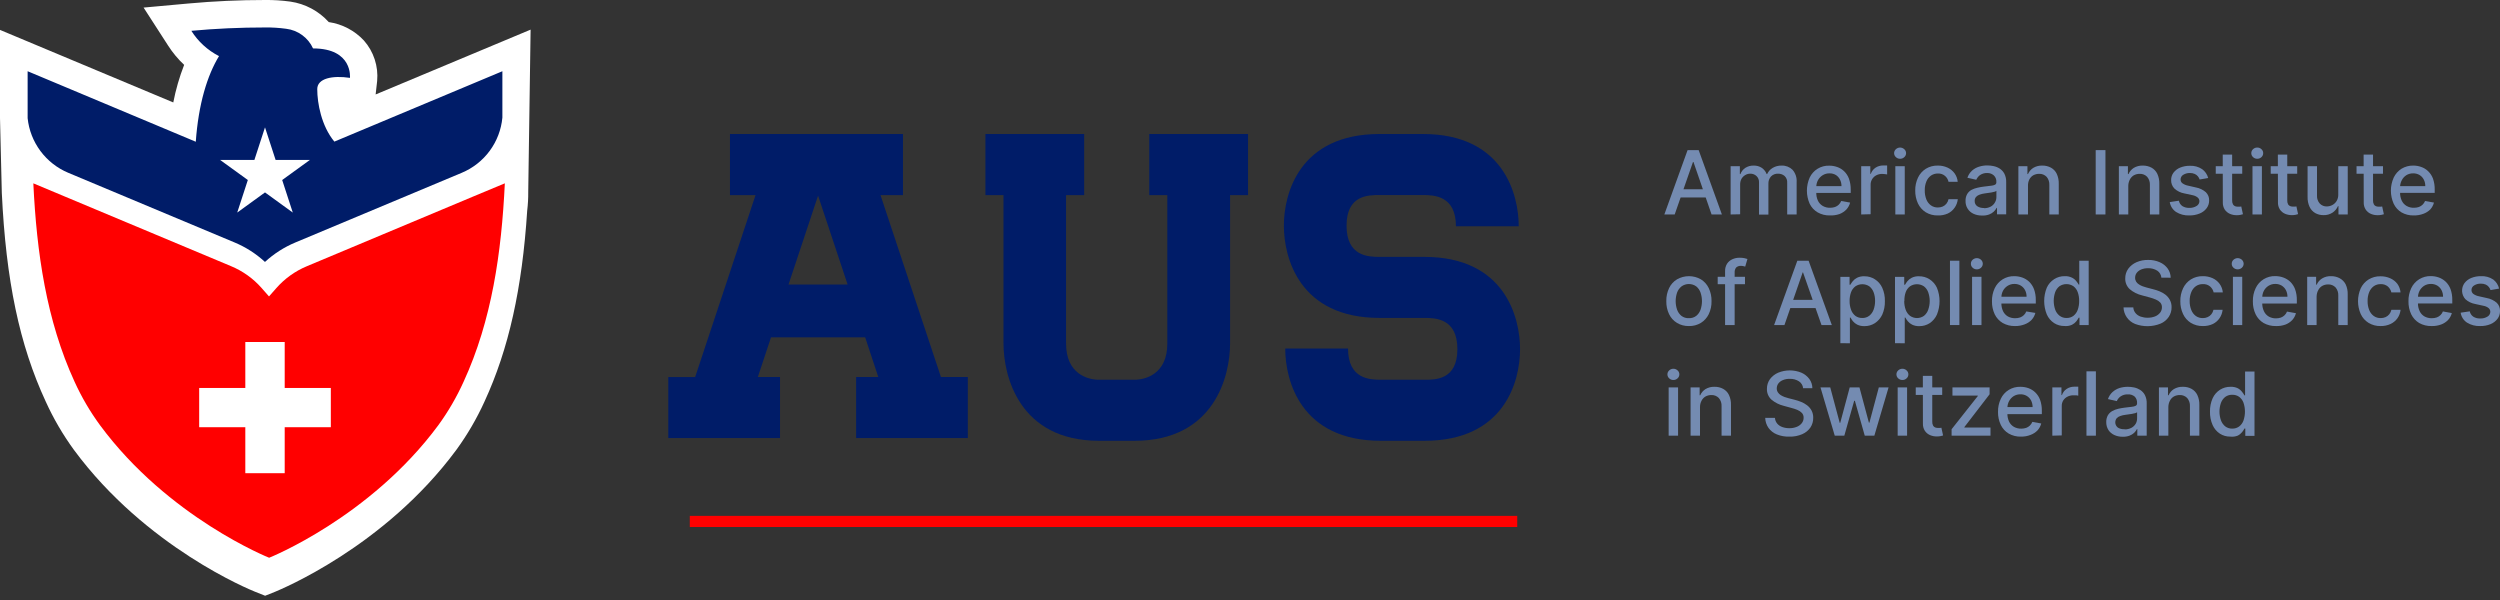 <?xml version="1.0" encoding="UTF-8"?> <svg xmlns="http://www.w3.org/2000/svg" width="150" height="36" viewBox="0 0 150 36" fill="none"><rect x="0" y="0" width="150" height="36" fill="#333333" stroke="none"/><g clip-path="url(#clip0_143_1224)"><path d="M31.836 1.778L31.694 11.51C31.698 11.887 31.677 12.263 31.632 12.637C31.331 17.306 30.524 20.946 29.07 24.094C28.607 25.114 28.041 26.085 27.381 26.991C23.052 32.847 16.78 35.385 16.521 35.5L15.907 35.745L15.293 35.5C15.027 35.394 8.757 32.849 4.433 26.989C3.773 26.083 3.207 25.113 2.744 24.094C1.166 20.69 0.357 16.829 0.109 11.576C0.109 11.576 0 7.119 0 7.082V1.794L10.397 6.147C10.546 5.378 10.764 4.623 11.049 3.892C10.682 3.549 10.36 3.162 10.089 2.739L8.615 0.455L11.33 0.208C12.833 0.071 14.369 0 15.9 0C16.41 -0.006 16.92 0.027 17.425 0.097C18.312 0.226 19.127 0.661 19.726 1.325C20.534 1.443 21.278 1.833 21.834 2.43C22.125 2.76 22.346 3.145 22.482 3.563C22.619 3.981 22.669 4.422 22.629 4.86L22.538 5.668L31.836 1.778Z" fill="white"></path><path d="M28.404 11.786L18.415 15.972C17.712 16.264 17.086 16.712 16.584 17.282L16.14 17.785L15.697 17.282C15.195 16.711 14.568 16.262 13.864 15.97L2 11C2.199 15.155 2.782 19.223 4.476 22.908C4.894 23.826 5.406 24.7 6.003 25.514C10.101 31.06 16.149 33.465 16.149 33.465C16.149 33.465 22.198 31.056 26.298 25.514C26.892 24.699 27.399 23.826 27.814 22.908C29.51 19.223 30.09 15.157 30.29 11L28.404 11.786Z" fill="#FF0000"></path><path d="M30.143 4.274V7.055C30.076 7.775 29.814 8.464 29.385 9.048C28.955 9.632 28.375 10.088 27.705 10.368L17.716 14.551C17.047 14.831 16.432 15.225 15.898 15.716C15.366 15.225 14.752 14.831 14.083 14.551L4.096 10.368C3.432 10.09 2.856 9.639 2.427 9.062C1.998 8.485 1.732 7.804 1.658 7.09V4.274L11.747 8.504C11.907 6.251 12.432 4.528 13.141 3.366C12.461 3.019 11.887 2.494 11.481 1.849C12.935 1.714 14.411 1.648 15.901 1.648C16.326 1.642 16.751 1.669 17.173 1.727C17.52 1.769 17.85 1.9 18.132 2.106C18.414 2.312 18.638 2.587 18.782 2.905C21.189 2.905 20.998 4.672 20.998 4.672C19.948 4.515 19.035 4.7 19.035 5.347C19.035 6.191 19.283 7.556 20.061 8.497L30.143 4.274Z" fill="#001C68"></path><path d="M19.85 23.278V25.633H17.082V28.392H14.719V25.633H11.951V23.278H14.719V20.52H17.082V23.278H19.85Z" fill="white"></path><path d="M15.9 7.642L16.536 9.595H18.595L16.931 10.801L17.567 12.754L15.9 11.545L14.233 12.754L14.87 10.801L13.205 9.595H15.264L15.9 7.642Z" fill="white"></path><path d="M68.956 8.04H74.882V11.707H73.805V20.612C73.805 22.534 72.883 26.448 68.062 26.448H65.952C61.134 26.448 60.21 22.534 60.21 20.612V11.707H59.126V8.04H65.05V11.707H63.964V20.612C63.964 22.437 65.265 22.786 65.946 22.786H68.056C68.738 22.786 70.039 22.437 70.039 20.612V11.707H68.956V8.04Z" fill="#001C68"></path><path d="M52.83 11.707H54.179V8.04H43.798V11.707H45.332L41.708 22.625H40.097V26.285H46.801V22.62H45.471L46.26 20.241H51.91L52.697 22.62H51.367V26.285H58.069V22.62H56.456L52.83 11.707ZM47.311 17.072L49.084 11.738L50.857 17.072H47.311Z" fill="#001C68"></path><path d="M91.204 20.948C91.204 22.87 90.279 26.448 85.463 26.448H82.855C78.038 26.448 77.114 22.832 77.114 20.91H80.882C80.882 22.739 82.183 22.786 82.864 22.786H85.463C86.141 22.786 87.443 22.786 87.443 20.948C87.443 19.11 86.141 19.075 85.463 19.075H82.775C77.957 19.075 77.032 15.459 77.032 13.54C77.032 11.62 77.957 8.04 82.775 8.04H85.381C90.2 8.04 91.124 11.656 91.124 13.577H87.356C87.356 11.748 86.055 11.702 85.375 11.702H82.775C82.094 11.702 80.793 11.702 80.793 13.54C80.793 15.377 82.094 15.413 82.775 15.413H85.463C90.279 15.413 91.204 19.029 91.204 20.948Z" fill="#001C68"></path><path d="M91.034 30.952H41.387V31.621H91.034V30.952Z" fill="#FF0000"></path><path d="M100.482 12.868H99.861L101.255 9.007H101.92L103.314 12.868H102.694L101.608 9.719H101.579L100.482 12.868ZM100.586 11.357H102.599V11.846H100.586V11.357Z" fill="#748BB1"></path><path d="M103.837 12.868V9.973H104.391V10.443H104.426C104.482 10.29 104.587 10.159 104.723 10.07C104.871 9.977 105.043 9.93 105.218 9.935C105.39 9.929 105.561 9.976 105.705 10.07C105.839 10.162 105.941 10.292 105.998 10.443H106.029C106.098 10.289 106.213 10.16 106.359 10.074C106.523 9.978 106.71 9.93 106.9 9.935C107.019 9.931 107.138 9.951 107.249 9.993C107.36 10.036 107.461 10.1 107.547 10.182C107.637 10.284 107.705 10.402 107.748 10.529C107.791 10.657 107.808 10.792 107.798 10.927V12.868H107.232V10.98C107.24 10.901 107.229 10.822 107.201 10.748C107.173 10.674 107.128 10.608 107.071 10.554C106.963 10.465 106.827 10.418 106.687 10.421C106.608 10.417 106.528 10.429 106.454 10.458C106.38 10.487 106.313 10.532 106.257 10.589C106.151 10.711 106.096 10.869 106.104 11.031V12.877H105.541V10.944C105.545 10.874 105.533 10.804 105.508 10.739C105.482 10.673 105.443 10.614 105.393 10.565C105.342 10.516 105.281 10.479 105.216 10.454C105.15 10.43 105.08 10.418 105.009 10.421C104.904 10.421 104.802 10.45 104.712 10.505C104.621 10.559 104.545 10.635 104.491 10.726C104.434 10.833 104.406 10.952 104.409 11.073V12.857L103.837 12.868Z" fill="#748BB1"></path><path d="M109.795 12.926C109.537 12.934 109.281 12.87 109.057 12.742C108.851 12.62 108.685 12.441 108.58 12.226C108.471 11.978 108.414 11.711 108.414 11.44C108.414 11.17 108.471 10.902 108.58 10.655C108.685 10.434 108.851 10.249 109.06 10.122C109.269 9.995 109.51 9.931 109.755 9.94C109.918 9.939 110.08 9.967 110.234 10.021C110.389 10.075 110.53 10.162 110.648 10.275C110.776 10.399 110.874 10.55 110.936 10.717C111.011 10.93 111.047 11.154 111.043 11.38V11.578H108.733V11.168H110.489C110.491 11.03 110.46 10.895 110.398 10.772C110.342 10.662 110.258 10.568 110.154 10.501C110.038 10.432 109.905 10.398 109.77 10.401C109.624 10.398 109.48 10.438 109.356 10.516C109.236 10.591 109.138 10.697 109.072 10.823C109.008 10.947 108.976 11.085 108.977 11.225V11.554C108.972 11.725 109.006 11.894 109.079 12.049C109.143 12.178 109.243 12.285 109.367 12.358C109.502 12.434 109.655 12.472 109.81 12.466C109.91 12.467 110.009 12.452 110.103 12.42C110.186 12.39 110.261 12.342 110.325 12.281C110.389 12.219 110.439 12.144 110.471 12.06L111.007 12.155C110.968 12.308 110.892 12.45 110.786 12.568C110.669 12.688 110.528 12.782 110.371 12.842C110.186 12.906 109.991 12.934 109.795 12.926Z" fill="#748BB1"></path><path d="M111.672 12.868V9.973H112.219V10.432H112.248C112.299 10.282 112.398 10.152 112.53 10.063C112.665 9.974 112.824 9.927 112.986 9.928H113.113H113.228V10.467C113.203 10.467 113.163 10.454 113.106 10.447C113.049 10.439 112.991 10.434 112.933 10.434C112.809 10.432 112.686 10.461 112.576 10.518C112.472 10.572 112.385 10.654 112.326 10.754C112.266 10.854 112.235 10.969 112.237 11.086V12.853L111.672 12.868Z" fill="#748BB1"></path><path d="M114.006 9.526C113.959 9.528 113.913 9.519 113.87 9.502C113.826 9.485 113.787 9.46 113.753 9.427C113.72 9.397 113.693 9.361 113.674 9.32C113.656 9.279 113.646 9.234 113.646 9.19C113.646 9.145 113.656 9.1 113.674 9.06C113.693 9.019 113.72 8.982 113.753 8.952C113.821 8.889 113.911 8.853 114.005 8.853C114.098 8.853 114.188 8.889 114.256 8.952C114.291 8.981 114.318 9.018 114.337 9.059C114.355 9.099 114.365 9.144 114.365 9.189C114.365 9.234 114.356 9.278 114.338 9.319C114.319 9.36 114.292 9.397 114.259 9.427C114.225 9.46 114.186 9.485 114.142 9.502C114.099 9.519 114.053 9.528 114.006 9.526ZM113.72 12.868V9.973H114.285V12.868H113.72Z" fill="#748BB1"></path><path d="M116.269 12.926C116.014 12.933 115.762 12.867 115.544 12.736C115.341 12.607 115.179 12.423 115.076 12.206C114.965 11.963 114.91 11.699 114.914 11.433C114.909 11.164 114.966 10.898 115.081 10.655C115.184 10.438 115.347 10.254 115.551 10.125C115.765 9.995 116.013 9.929 116.264 9.935C116.467 9.931 116.669 9.973 116.854 10.057C117.02 10.133 117.164 10.25 117.273 10.397C117.381 10.547 117.447 10.723 117.463 10.907H116.911C116.882 10.771 116.81 10.649 116.705 10.558C116.586 10.455 116.431 10.402 116.273 10.41C116.125 10.408 115.981 10.451 115.859 10.534C115.736 10.623 115.64 10.744 115.584 10.885C115.515 11.055 115.482 11.236 115.486 11.419C115.481 11.607 115.514 11.793 115.582 11.967C115.637 12.109 115.733 12.233 115.856 12.323C115.978 12.409 116.124 12.453 116.273 12.449C116.374 12.45 116.473 12.431 116.566 12.391C116.652 12.352 116.728 12.293 116.787 12.219C116.849 12.141 116.892 12.049 116.911 11.952H117.468C117.45 12.132 117.387 12.304 117.284 12.453C117.18 12.607 117.037 12.73 116.869 12.811C116.681 12.895 116.475 12.934 116.269 12.926Z" fill="#748BB1"></path><path d="M118.915 12.932C118.744 12.935 118.573 12.901 118.417 12.831C118.267 12.764 118.141 12.654 118.055 12.515C117.968 12.376 117.926 12.214 117.933 12.051C117.927 11.91 117.96 11.77 118.029 11.647C118.09 11.542 118.178 11.455 118.284 11.395C118.397 11.336 118.518 11.292 118.643 11.265C118.776 11.233 118.912 11.21 119.048 11.194L119.472 11.143C119.554 11.137 119.635 11.116 119.709 11.079C119.733 11.063 119.753 11.041 119.766 11.015C119.779 10.989 119.784 10.96 119.782 10.931V10.918C119.786 10.848 119.776 10.778 119.752 10.713C119.728 10.647 119.691 10.587 119.642 10.536C119.534 10.434 119.39 10.378 119.241 10.381C119.083 10.373 118.928 10.418 118.798 10.507C118.701 10.579 118.624 10.675 118.576 10.786L118.044 10.666C118.099 10.502 118.194 10.355 118.321 10.238C118.443 10.13 118.587 10.049 118.742 10.001C118.905 9.95 119.075 9.925 119.246 9.926C119.369 9.927 119.492 9.941 119.613 9.966C119.744 9.993 119.868 10.043 119.981 10.114C120.099 10.191 120.196 10.297 120.263 10.421C120.342 10.581 120.379 10.758 120.371 10.936V12.86H119.82V12.473H119.797C119.755 12.555 119.698 12.63 119.631 12.694C119.55 12.77 119.454 12.829 119.35 12.868C119.211 12.919 119.063 12.941 118.915 12.932ZM119.039 12.491C119.179 12.495 119.317 12.463 119.441 12.398C119.548 12.341 119.636 12.254 119.695 12.148C119.754 12.051 119.785 11.939 119.784 11.826V11.45C119.751 11.477 119.711 11.496 119.669 11.505C119.604 11.525 119.538 11.54 119.472 11.55L119.084 11.605C118.982 11.617 118.881 11.641 118.784 11.676C118.7 11.702 118.624 11.75 118.563 11.815C118.506 11.883 118.476 11.969 118.481 12.058C118.478 12.119 118.49 12.18 118.517 12.236C118.545 12.291 118.585 12.338 118.636 12.374C118.756 12.45 118.897 12.487 119.039 12.48V12.491Z" fill="#748BB1"></path><path d="M121.679 11.15V12.868H121.103V9.973H121.646V10.443H121.679C121.745 10.292 121.854 10.163 121.994 10.074C122.157 9.976 122.346 9.928 122.537 9.935C122.717 9.931 122.896 9.974 123.055 10.059C123.207 10.142 123.329 10.27 123.403 10.425C123.49 10.614 123.532 10.819 123.525 11.026V12.868H122.96V11.101C122.97 10.922 122.912 10.746 122.796 10.609C122.739 10.55 122.67 10.503 122.593 10.472C122.517 10.441 122.435 10.427 122.353 10.43C122.231 10.428 122.11 10.457 122.002 10.514C121.899 10.571 121.816 10.658 121.763 10.763C121.703 10.883 121.674 11.016 121.679 11.15Z" fill="#748BB1"></path><path d="M126.327 9.007H125.742V12.868H126.327V9.007Z" fill="#748BB1"></path><path d="M127.697 11.15V12.868H127.132V9.973H127.675V10.443H127.71C127.776 10.292 127.886 10.163 128.025 10.074C128.189 9.976 128.377 9.928 128.568 9.935C128.749 9.932 128.929 9.974 129.089 10.059C129.24 10.142 129.362 10.27 129.437 10.425C129.524 10.614 129.566 10.819 129.559 11.026V12.868H128.994V11.101C129.004 10.922 128.945 10.746 128.83 10.609C128.773 10.55 128.704 10.503 128.627 10.472C128.551 10.441 128.469 10.427 128.386 10.43C128.264 10.428 128.144 10.457 128.036 10.514C127.934 10.572 127.851 10.659 127.797 10.763C127.732 10.882 127.698 11.015 127.697 11.15Z" fill="#748BB1"></path><path d="M132.491 10.679L131.979 10.77C131.956 10.703 131.922 10.64 131.877 10.585C131.827 10.522 131.763 10.472 131.69 10.439C131.599 10.398 131.499 10.378 131.398 10.381C131.257 10.376 131.117 10.413 130.997 10.487C130.948 10.515 130.907 10.555 130.879 10.604C130.85 10.652 130.835 10.707 130.835 10.763C130.833 10.808 130.843 10.852 130.861 10.892C130.88 10.933 130.908 10.968 130.944 10.995C131.047 11.069 131.166 11.119 131.292 11.141L131.753 11.247C131.974 11.286 132.181 11.385 132.351 11.532C132.417 11.597 132.469 11.675 132.503 11.761C132.537 11.847 132.552 11.939 132.548 12.031C132.55 12.198 132.497 12.361 132.397 12.495C132.289 12.636 132.145 12.746 131.979 12.811C131.783 12.891 131.572 12.93 131.36 12.926C131.079 12.938 130.801 12.866 130.562 12.718C130.462 12.65 130.377 12.563 130.313 12.461C130.248 12.359 130.205 12.245 130.186 12.126L130.731 12.042C130.757 12.173 130.832 12.288 130.941 12.365C131.066 12.441 131.21 12.479 131.356 12.473C131.512 12.48 131.667 12.439 131.799 12.356C131.849 12.327 131.89 12.286 131.919 12.236C131.948 12.187 131.964 12.13 131.965 12.073C131.965 12.031 131.956 11.99 131.938 11.952C131.921 11.914 131.895 11.88 131.863 11.852C131.773 11.78 131.667 11.732 131.553 11.711L131.063 11.605C130.839 11.567 130.63 11.465 130.463 11.311C130.397 11.243 130.347 11.163 130.313 11.075C130.28 10.987 130.264 10.893 130.268 10.799C130.266 10.64 130.317 10.485 130.412 10.357C130.515 10.223 130.652 10.12 130.808 10.057C130.992 9.981 131.19 9.944 131.389 9.948C131.652 9.933 131.913 10.005 132.132 10.152C132.309 10.281 132.435 10.468 132.491 10.679Z" fill="#748BB1"></path><path d="M134.534 9.973V10.425H132.945V9.973H134.534ZM133.364 9.277H133.929V12.016C133.923 12.1 133.94 12.185 133.978 12.261C134.007 12.312 134.052 12.352 134.107 12.374C134.161 12.394 134.219 12.403 134.277 12.402C134.317 12.406 134.357 12.406 134.397 12.402L134.475 12.387L134.577 12.853C134.531 12.868 134.484 12.881 134.437 12.89C134.364 12.906 134.29 12.913 134.215 12.912C134.072 12.916 133.93 12.889 133.799 12.833C133.672 12.779 133.564 12.69 133.486 12.577C133.403 12.445 133.362 12.291 133.369 12.135L133.364 9.277Z" fill="#748BB1"></path><path d="M135.434 9.526C135.34 9.528 135.25 9.492 135.182 9.427C135.149 9.397 135.122 9.36 135.104 9.319C135.086 9.278 135.077 9.234 135.077 9.19C135.077 9.145 135.086 9.101 135.104 9.06C135.122 9.019 135.149 8.982 135.182 8.952C135.25 8.887 135.34 8.851 135.434 8.853C135.481 8.852 135.527 8.86 135.571 8.877C135.614 8.894 135.654 8.92 135.687 8.952C135.721 8.982 135.747 9.018 135.765 9.059C135.783 9.1 135.792 9.144 135.791 9.189C135.792 9.233 135.783 9.278 135.765 9.319C135.747 9.36 135.721 9.397 135.687 9.427C135.654 9.46 135.614 9.485 135.571 9.502C135.527 9.519 135.481 9.527 135.434 9.526ZM135.149 12.868V9.973H135.714V12.868H135.149Z" fill="#748BB1"></path><path d="M137.832 9.973V10.425H136.243V9.973H137.832ZM136.671 9.277H137.236V12.016C137.23 12.1 137.247 12.185 137.285 12.261C137.315 12.311 137.361 12.349 137.416 12.369C137.47 12.389 137.528 12.399 137.586 12.398C137.626 12.402 137.666 12.402 137.706 12.398L137.784 12.382L137.885 12.848C137.84 12.864 137.793 12.876 137.746 12.886C137.673 12.901 137.599 12.909 137.524 12.908C137.381 12.911 137.239 12.884 137.108 12.829C136.981 12.775 136.873 12.686 136.795 12.572C136.711 12.441 136.67 12.287 136.678 12.131L136.671 9.277Z" fill="#748BB1"></path><path d="M140.296 11.667V9.973H140.864V12.868H140.308V12.369H140.277C140.208 12.526 140.097 12.66 139.955 12.756C139.793 12.862 139.602 12.915 139.408 12.908C139.235 12.911 139.064 12.868 138.913 12.784C138.767 12.698 138.65 12.571 138.577 12.418C138.49 12.229 138.449 12.024 138.455 11.817V9.973H139.02V11.74C139.011 11.913 139.071 12.082 139.186 12.212C139.241 12.27 139.307 12.316 139.381 12.346C139.455 12.376 139.534 12.39 139.614 12.387C139.724 12.385 139.833 12.358 139.931 12.307C140.038 12.253 140.128 12.17 140.192 12.069C140.265 11.948 140.302 11.808 140.296 11.667Z" fill="#748BB1"></path><path d="M142.979 9.973V10.425H141.392V9.973H142.979ZM141.817 9.277H142.382V12.016C142.376 12.1 142.393 12.185 142.431 12.261C142.459 12.312 142.505 12.352 142.56 12.374C142.614 12.394 142.672 12.403 142.73 12.402C142.77 12.406 142.81 12.406 142.85 12.402L142.93 12.387L143.032 12.853C142.986 12.868 142.939 12.88 142.892 12.89C142.819 12.905 142.745 12.913 142.67 12.912C142.528 12.916 142.387 12.889 142.256 12.833C142.129 12.78 142.02 12.691 141.943 12.577C141.858 12.446 141.816 12.291 141.824 12.135L141.817 9.277Z" fill="#748BB1"></path><path d="M144.825 12.926C144.567 12.934 144.311 12.87 144.087 12.742C143.885 12.619 143.723 12.439 143.622 12.226C143.511 11.979 143.453 11.711 143.453 11.44C143.453 11.17 143.511 10.902 143.622 10.655C143.725 10.438 143.887 10.255 144.089 10.125C144.302 9.996 144.547 9.93 144.796 9.935C144.959 9.934 145.12 9.962 145.273 10.017C145.428 10.07 145.57 10.157 145.687 10.271C145.816 10.395 145.915 10.546 145.978 10.713C146.052 10.925 146.087 11.15 146.082 11.375V11.574H143.761V11.168H145.517C145.52 11.03 145.489 10.894 145.426 10.772C145.369 10.66 145.281 10.566 145.173 10.501C145.057 10.433 144.924 10.398 144.79 10.401C144.642 10.398 144.497 10.438 144.373 10.516C144.257 10.592 144.163 10.698 144.103 10.823C144.038 10.947 144.004 11.085 144.005 11.225V11.554C144 11.725 144.036 11.895 144.109 12.049C144.172 12.178 144.273 12.286 144.397 12.358C144.532 12.434 144.686 12.472 144.841 12.466C144.94 12.467 145.039 12.452 145.133 12.42C145.216 12.39 145.292 12.342 145.355 12.281C145.42 12.219 145.47 12.143 145.503 12.06L146.038 12.155C145.998 12.309 145.922 12.45 145.816 12.568C145.696 12.685 145.553 12.775 145.395 12.831C145.213 12.898 145.019 12.93 144.825 12.926Z" fill="#748BB1"></path><path d="M101.333 19.563C101.082 19.569 100.835 19.504 100.62 19.375C100.415 19.251 100.251 19.07 100.147 18.854C100.03 18.61 99.972 18.341 99.979 18.07C99.972 17.798 100.03 17.528 100.147 17.282C100.252 17.064 100.417 16.882 100.624 16.758C100.842 16.635 101.087 16.57 101.338 16.57C101.588 16.57 101.834 16.635 102.051 16.758C102.255 16.884 102.419 17.066 102.523 17.282C102.641 17.528 102.698 17.798 102.692 18.07C102.698 18.341 102.641 18.61 102.523 18.854C102.418 19.069 102.255 19.249 102.051 19.375C101.835 19.505 101.586 19.57 101.333 19.563ZM101.333 19.09C101.493 19.097 101.65 19.048 101.776 18.951C101.895 18.853 101.984 18.724 102.034 18.578C102.146 18.247 102.146 17.889 102.034 17.558C101.984 17.412 101.895 17.282 101.776 17.184C101.648 17.091 101.492 17.041 101.333 17.041C101.174 17.041 101.019 17.091 100.89 17.184C100.769 17.282 100.677 17.411 100.624 17.558C100.512 17.889 100.512 18.247 100.624 18.578C100.675 18.723 100.765 18.852 100.883 18.951C101.013 19.049 101.173 19.099 101.335 19.09H101.333Z" fill="#748BB1"></path><path d="M104.699 16.608V17.05H103.062V16.608H104.699ZM103.505 19.503V16.274C103.499 16.115 103.54 15.957 103.624 15.822C103.704 15.702 103.816 15.609 103.948 15.552C104.082 15.492 104.227 15.462 104.374 15.464C104.472 15.462 104.57 15.471 104.666 15.49C104.727 15.503 104.787 15.52 104.846 15.539L104.713 15.996L104.613 15.97C104.564 15.957 104.513 15.951 104.462 15.952C104.409 15.947 104.355 15.954 104.304 15.971C104.253 15.989 104.207 16.017 104.167 16.053C104.103 16.138 104.072 16.243 104.079 16.349V19.503H103.505Z" fill="#748BB1"></path><path d="M107.067 19.503H106.446L107.84 15.643H108.516L109.91 19.503H109.29L108.182 16.345H108.16L107.067 19.503ZM107.171 17.993H109.184V18.483H107.171V17.993Z" fill="#748BB1"></path><path d="M110.422 20.59V16.614H110.974V17.085H111.02C111.063 17.012 111.111 16.941 111.164 16.875C111.234 16.788 111.322 16.717 111.421 16.667C111.559 16.6 111.712 16.569 111.865 16.577C112.087 16.573 112.305 16.636 112.492 16.756C112.687 16.879 112.841 17.056 112.935 17.266C113.047 17.518 113.101 17.792 113.093 18.068C113.1 18.345 113.047 18.62 112.937 18.874C112.84 19.083 112.687 19.261 112.494 19.389C112.307 19.509 112.089 19.571 111.867 19.568C111.718 19.573 111.569 19.543 111.435 19.479C111.335 19.428 111.246 19.358 111.173 19.272C111.119 19.201 111.07 19.128 111.027 19.051H110.994V20.597L110.422 20.59ZM110.976 18.057C110.972 18.239 111.002 18.42 111.065 18.591C111.116 18.733 111.204 18.857 111.322 18.951C111.441 19.038 111.586 19.084 111.734 19.079C111.887 19.085 112.036 19.038 112.157 18.945C112.276 18.849 112.366 18.722 112.417 18.578C112.477 18.411 112.507 18.234 112.505 18.057C112.508 17.881 112.479 17.707 112.419 17.542C112.368 17.401 112.279 17.276 112.162 17.182C112.038 17.098 111.891 17.053 111.741 17.053C111.59 17.053 111.444 17.098 111.32 17.182C111.202 17.273 111.112 17.396 111.062 17.535C111.002 17.703 110.973 17.879 110.976 18.057Z" fill="#748BB1"></path><path d="M113.7 20.59V16.614H114.254V17.085H114.301C114.343 17.012 114.39 16.941 114.443 16.875C114.513 16.789 114.601 16.718 114.7 16.667C114.837 16.6 114.99 16.569 115.143 16.577C115.366 16.573 115.585 16.636 115.773 16.756C115.966 16.88 116.12 17.057 116.216 17.266C116.425 17.782 116.425 18.358 116.216 18.874C116.123 19.083 115.973 19.261 115.784 19.389C115.598 19.509 115.38 19.572 115.159 19.568C115.009 19.574 114.861 19.544 114.726 19.479C114.625 19.429 114.536 19.358 114.465 19.272C114.409 19.203 114.36 19.129 114.319 19.051H114.285V20.597L113.7 20.59ZM114.254 18.057C114.251 18.239 114.281 18.42 114.343 18.591C114.394 18.733 114.484 18.858 114.602 18.951C114.725 19.037 114.871 19.083 115.02 19.083C115.17 19.083 115.315 19.037 115.438 18.951C115.557 18.854 115.646 18.724 115.695 18.578C115.812 18.242 115.812 17.878 115.695 17.542C115.645 17.4 115.556 17.275 115.438 17.182C115.314 17.098 115.167 17.053 115.017 17.053C114.867 17.053 114.72 17.098 114.596 17.182C114.478 17.273 114.39 17.396 114.341 17.535C114.284 17.703 114.257 17.88 114.263 18.057H114.254Z" fill="#748BB1"></path><path d="M117.563 15.643H116.998V19.503H117.563V15.643Z" fill="#748BB1"></path><path d="M118.61 16.162C118.516 16.163 118.425 16.127 118.357 16.062C118.324 16.033 118.297 15.996 118.279 15.956C118.261 15.915 118.252 15.87 118.253 15.826C118.252 15.781 118.261 15.736 118.279 15.695C118.297 15.654 118.324 15.617 118.357 15.587C118.426 15.524 118.516 15.488 118.61 15.488C118.704 15.488 118.794 15.524 118.863 15.587C118.895 15.618 118.922 15.654 118.94 15.695C118.958 15.736 118.967 15.78 118.967 15.825C118.967 15.869 118.958 15.914 118.94 15.954C118.922 15.995 118.895 16.032 118.863 16.062C118.795 16.127 118.704 16.163 118.61 16.162ZM118.324 19.503V16.608H118.889V19.503H118.324Z" fill="#748BB1"></path><path d="M120.901 19.563C120.643 19.57 120.388 19.506 120.163 19.38C119.956 19.257 119.789 19.077 119.684 18.861C119.569 18.616 119.512 18.347 119.518 18.077C119.512 17.805 119.569 17.536 119.684 17.29C119.789 17.07 119.955 16.884 120.164 16.756C120.373 16.628 120.614 16.564 120.859 16.57C121.022 16.571 121.184 16.598 121.338 16.652C121.492 16.708 121.633 16.794 121.752 16.906C121.879 17.031 121.977 17.181 122.04 17.348C122.116 17.56 122.152 17.785 122.147 18.01V18.211H119.839V17.805H121.595C121.597 17.668 121.566 17.532 121.504 17.41C121.445 17.297 121.357 17.203 121.249 17.136C121.133 17.068 121 17.033 120.866 17.036C120.719 17.033 120.575 17.074 120.451 17.153C120.336 17.227 120.242 17.329 120.179 17.449C120.114 17.574 120.082 17.713 120.083 17.854V18.183C120.078 18.353 120.113 18.521 120.185 18.675C120.248 18.805 120.348 18.914 120.473 18.987C120.609 19.061 120.762 19.098 120.917 19.093C121.016 19.094 121.115 19.078 121.209 19.046C121.292 19.016 121.368 18.969 121.431 18.907C121.496 18.846 121.546 18.77 121.577 18.686L122.122 18.775C122.083 18.927 122.007 19.069 121.901 19.186C121.785 19.307 121.643 19.401 121.486 19.459C121.3 19.531 121.101 19.567 120.901 19.563Z" fill="#748BB1"></path><path d="M123.867 19.561C123.645 19.564 123.427 19.502 123.24 19.382C123.05 19.254 122.9 19.076 122.808 18.867C122.599 18.352 122.599 17.775 122.808 17.259C122.903 17.05 123.057 16.873 123.251 16.749C123.438 16.629 123.656 16.567 123.878 16.57C124.031 16.562 124.184 16.594 124.321 16.661C124.421 16.711 124.509 16.782 124.578 16.869C124.632 16.935 124.68 17.005 124.723 17.078H124.756V15.643H125.321V19.503H124.769V19.062H124.723C124.68 19.139 124.631 19.213 124.576 19.283C124.504 19.369 124.414 19.44 124.313 19.49C124.172 19.551 124.019 19.576 123.867 19.561ZM123.991 19.079C124.14 19.084 124.286 19.039 124.406 18.951C124.524 18.858 124.613 18.733 124.663 18.591C124.723 18.42 124.753 18.239 124.749 18.057C124.753 17.877 124.724 17.698 124.663 17.529C124.614 17.389 124.525 17.266 124.408 17.175C124.284 17.091 124.137 17.046 123.987 17.046C123.837 17.046 123.69 17.091 123.566 17.175C123.448 17.269 123.359 17.394 123.309 17.535C123.195 17.872 123.195 18.235 123.309 18.571C123.358 18.715 123.447 18.842 123.566 18.938C123.687 19.033 123.837 19.083 123.991 19.079Z" fill="#748BB1"></path><path d="M129.683 16.659C129.676 16.575 129.65 16.494 129.608 16.422C129.565 16.349 129.507 16.288 129.437 16.241C129.272 16.138 129.08 16.087 128.885 16.093C128.744 16.09 128.604 16.116 128.473 16.168C128.366 16.211 128.273 16.281 128.202 16.372C128.139 16.456 128.106 16.559 128.107 16.665C128.105 16.749 128.128 16.832 128.171 16.904C128.216 16.971 128.275 17.027 128.344 17.069C128.414 17.114 128.488 17.151 128.566 17.18C128.643 17.209 128.721 17.234 128.801 17.253L129.18 17.352C129.31 17.384 129.437 17.424 129.561 17.474C129.69 17.526 129.811 17.594 129.922 17.677C130.032 17.762 130.124 17.869 130.19 17.991C130.262 18.127 130.298 18.279 130.295 18.432C130.298 18.639 130.238 18.842 130.124 19.015C130.004 19.194 129.833 19.334 129.634 19.417C129.146 19.615 128.601 19.622 128.107 19.437C127.906 19.357 127.734 19.221 127.61 19.044C127.486 18.867 127.417 18.659 127.411 18.443H127.998C128.004 18.572 128.053 18.694 128.136 18.792C128.218 18.887 128.325 18.958 128.444 18.998C128.577 19.043 128.716 19.066 128.856 19.064C129.008 19.066 129.158 19.04 129.299 18.987C129.418 18.941 129.523 18.864 129.603 18.766C129.678 18.673 129.718 18.556 129.716 18.437C129.72 18.334 129.685 18.234 129.619 18.156C129.545 18.077 129.455 18.015 129.355 17.975C129.234 17.923 129.11 17.881 128.983 17.847L128.524 17.723C128.252 17.659 127.999 17.532 127.786 17.352C127.696 17.27 127.625 17.169 127.579 17.057C127.532 16.945 127.51 16.824 127.515 16.703C127.511 16.495 127.575 16.291 127.697 16.122C127.824 15.952 127.994 15.818 128.189 15.733C128.41 15.638 128.649 15.591 128.889 15.596C129.128 15.591 129.365 15.637 129.583 15.733C129.773 15.814 129.938 15.945 130.06 16.111C130.176 16.272 130.239 16.465 130.241 16.663L129.683 16.659Z" fill="#748BB1"></path><path d="M132.176 19.563C131.92 19.57 131.668 19.503 131.449 19.371C131.246 19.243 131.085 19.06 130.984 18.843C130.871 18.601 130.815 18.337 130.82 18.07C130.814 17.801 130.872 17.534 130.988 17.29C131.091 17.074 131.253 16.891 131.456 16.762C131.67 16.631 131.918 16.564 132.17 16.57C132.373 16.567 132.574 16.609 132.759 16.692C132.925 16.768 133.07 16.885 133.178 17.032C133.286 17.183 133.352 17.36 133.369 17.544H132.819C132.788 17.408 132.715 17.285 132.611 17.193C132.488 17.088 132.329 17.036 132.167 17.047C132.021 17.044 131.876 17.086 131.755 17.169C131.633 17.258 131.537 17.38 131.48 17.52C131.41 17.69 131.376 17.873 131.38 18.057C131.376 18.243 131.409 18.429 131.478 18.602C131.533 18.745 131.628 18.869 131.751 18.96C131.872 19.045 132.018 19.089 132.167 19.086C132.268 19.088 132.368 19.067 132.46 19.026C132.546 18.988 132.622 18.93 132.681 18.856C132.743 18.778 132.786 18.686 132.808 18.589H133.357C133.339 18.769 133.276 18.941 133.174 19.09C133.073 19.238 132.936 19.357 132.777 19.437C132.589 19.524 132.383 19.568 132.176 19.563Z" fill="#748BB1"></path><path d="M134.261 16.162C134.167 16.163 134.076 16.127 134.009 16.062C133.975 16.033 133.948 15.996 133.93 15.956C133.912 15.915 133.903 15.87 133.904 15.826C133.904 15.781 133.913 15.736 133.93 15.695C133.948 15.654 133.975 15.617 134.009 15.587C134.077 15.524 134.167 15.488 134.261 15.488C134.355 15.488 134.445 15.524 134.514 15.587C134.547 15.618 134.573 15.654 134.591 15.695C134.609 15.736 134.619 15.78 134.619 15.825C134.619 15.869 134.609 15.914 134.591 15.954C134.573 15.995 134.547 16.032 134.514 16.062C134.446 16.127 134.355 16.163 134.261 16.162ZM133.975 19.503V16.608H134.534V19.503H133.975Z" fill="#748BB1"></path><path d="M136.553 19.563C136.295 19.57 136.04 19.506 135.815 19.38C135.609 19.257 135.443 19.076 135.339 18.861C135.223 18.616 135.166 18.347 135.172 18.077C135.166 17.805 135.223 17.536 135.339 17.29C135.443 17.068 135.609 16.882 135.818 16.753C136.028 16.624 136.27 16.559 136.515 16.566C136.678 16.566 136.839 16.594 136.992 16.648C137.15 16.703 137.294 16.791 137.415 16.906C137.542 17.031 137.641 17.181 137.703 17.348C137.779 17.56 137.815 17.785 137.81 18.01V18.211H135.491V17.805H137.247C137.249 17.668 137.218 17.532 137.156 17.41C137.097 17.297 137.009 17.203 136.901 17.136C136.785 17.068 136.652 17.033 136.518 17.036C136.371 17.033 136.227 17.074 136.103 17.153C135.988 17.227 135.894 17.329 135.831 17.449C135.766 17.574 135.734 17.713 135.735 17.854V18.183C135.73 18.353 135.765 18.521 135.837 18.675C135.899 18.809 136 18.921 136.128 18.995C136.26 19.068 136.409 19.105 136.56 19.102C136.659 19.102 136.758 19.087 136.852 19.055C136.935 19.025 137.011 18.977 137.074 18.916C137.139 18.855 137.189 18.779 137.22 18.695L137.757 18.792C137.717 18.945 137.641 19.086 137.535 19.203C137.419 19.325 137.278 19.418 137.121 19.477C136.938 19.541 136.746 19.57 136.553 19.563Z" fill="#748BB1"></path><path d="M138.996 17.785V19.503H138.431V16.608H138.967V17.081H139.002C139.068 16.929 139.178 16.8 139.317 16.712C139.48 16.612 139.669 16.562 139.86 16.57C140.042 16.567 140.221 16.609 140.381 16.694C140.536 16.777 140.661 16.905 140.74 17.061C140.828 17.249 140.869 17.456 140.862 17.664V19.503H140.297V17.736C140.307 17.558 140.248 17.381 140.133 17.244C140.076 17.185 140.007 17.138 139.93 17.107C139.854 17.076 139.772 17.062 139.69 17.065C139.567 17.063 139.447 17.093 139.339 17.151C139.237 17.209 139.154 17.295 139.1 17.399C139.034 17.517 138.999 17.65 138.996 17.785Z" fill="#748BB1"></path><path d="M142.836 19.563C142.581 19.57 142.33 19.503 142.112 19.371C141.908 19.244 141.745 19.061 141.644 18.843C141.537 18.599 141.481 18.336 141.481 18.07C141.481 17.804 141.537 17.541 141.644 17.297C141.747 17.08 141.91 16.897 142.114 16.769C142.327 16.638 142.574 16.571 142.825 16.577C143.029 16.574 143.231 16.615 143.417 16.698C143.585 16.772 143.732 16.886 143.843 17.032C143.95 17.183 144.016 17.36 144.033 17.544H143.481C143.451 17.409 143.379 17.286 143.275 17.193C143.155 17.092 143 17.04 142.843 17.047C142.696 17.044 142.551 17.086 142.429 17.169C142.307 17.259 142.212 17.38 142.154 17.52C142.085 17.69 142.051 17.873 142.056 18.057C142.051 18.243 142.084 18.429 142.152 18.602C142.207 18.745 142.302 18.87 142.426 18.96C142.548 19.046 142.694 19.09 142.843 19.086C142.944 19.087 143.043 19.067 143.136 19.026C143.222 18.988 143.297 18.929 143.357 18.856C143.419 18.778 143.462 18.686 143.484 18.589H144.035C144.016 18.769 143.953 18.941 143.851 19.09C143.745 19.24 143.603 19.359 143.437 19.437C143.249 19.525 143.044 19.568 142.836 19.563Z" fill="#748BB1"></path><path d="M145.891 19.563C145.632 19.57 145.377 19.507 145.151 19.38C144.945 19.256 144.78 19.076 144.674 18.861C144.559 18.616 144.502 18.347 144.508 18.077C144.502 17.805 144.559 17.536 144.674 17.29C144.778 17.068 144.945 16.882 145.154 16.753C145.363 16.624 145.606 16.559 145.851 16.566C146.014 16.566 146.175 16.594 146.328 16.648C146.482 16.703 146.623 16.79 146.742 16.902C146.869 17.026 146.968 17.177 147.031 17.343C147.106 17.556 147.142 17.78 147.137 18.006V18.207H144.827V17.805H146.583C146.585 17.668 146.554 17.532 146.492 17.41C146.433 17.297 146.345 17.203 146.237 17.136C146.121 17.068 145.988 17.033 145.854 17.036C145.707 17.033 145.563 17.074 145.439 17.153C145.327 17.228 145.235 17.33 145.173 17.449C145.109 17.574 145.076 17.713 145.078 17.854V18.183C145.072 18.353 145.108 18.522 145.182 18.675C145.244 18.806 145.344 18.915 145.47 18.987C145.606 19.061 145.759 19.098 145.913 19.093C146.013 19.094 146.112 19.078 146.206 19.046C146.289 19.016 146.364 18.969 146.428 18.907C146.493 18.846 146.543 18.77 146.574 18.686L147.11 18.784C147.071 18.936 146.995 19.077 146.889 19.194C146.773 19.316 146.631 19.409 146.474 19.468C146.288 19.537 146.09 19.569 145.891 19.563Z" fill="#748BB1"></path><path d="M149.945 17.315L149.431 17.405C149.409 17.338 149.375 17.275 149.331 17.22C149.281 17.157 149.217 17.107 149.145 17.074C149.052 17.034 148.951 17.015 148.85 17.019C148.709 17.014 148.569 17.051 148.449 17.125C148.401 17.152 148.36 17.192 148.332 17.24C148.304 17.288 148.29 17.343 148.289 17.399C148.288 17.443 148.297 17.488 148.316 17.529C148.335 17.569 148.363 17.605 148.398 17.633C148.501 17.707 148.62 17.757 148.746 17.779L149.207 17.882C149.428 17.922 149.635 18.021 149.805 18.167C149.871 18.232 149.922 18.31 149.956 18.396C149.989 18.482 150.005 18.574 150 18.666C150.003 18.833 149.95 18.997 149.85 19.13C149.741 19.271 149.598 19.381 149.433 19.448C149.236 19.529 149.025 19.568 148.812 19.563C148.532 19.575 148.255 19.503 148.017 19.355C147.916 19.288 147.83 19.2 147.765 19.098C147.7 18.995 147.657 18.881 147.638 18.761L148.185 18.68C148.211 18.809 148.287 18.924 148.396 19C148.52 19.077 148.664 19.115 148.81 19.108C148.966 19.116 149.121 19.076 149.253 18.993C149.303 18.964 149.344 18.922 149.373 18.872C149.403 18.822 149.418 18.766 149.42 18.708C149.419 18.667 149.41 18.625 149.393 18.587C149.376 18.549 149.351 18.515 149.32 18.488C149.23 18.415 149.123 18.367 149.01 18.348L148.518 18.24C148.293 18.202 148.085 18.1 147.917 17.946C147.802 17.815 147.734 17.649 147.725 17.476C147.716 17.302 147.767 17.13 147.868 16.988C147.973 16.85 148.114 16.743 148.276 16.678C148.46 16.604 148.658 16.567 148.857 16.57C149.119 16.556 149.379 16.627 149.597 16.773C149.773 16.908 149.896 17.099 149.945 17.315Z" fill="#748BB1"></path><path d="M100.402 22.799C100.308 22.8 100.217 22.765 100.15 22.7C100.117 22.669 100.09 22.633 100.072 22.592C100.054 22.551 100.045 22.507 100.045 22.462C100.045 22.418 100.054 22.373 100.072 22.332C100.09 22.292 100.117 22.255 100.15 22.225C100.217 22.16 100.308 22.124 100.402 22.125C100.449 22.124 100.495 22.133 100.539 22.15C100.582 22.167 100.622 22.192 100.655 22.225C100.689 22.254 100.716 22.291 100.734 22.331C100.752 22.372 100.762 22.416 100.761 22.461C100.762 22.506 100.752 22.551 100.734 22.592C100.716 22.633 100.689 22.67 100.655 22.7C100.622 22.732 100.582 22.758 100.539 22.775C100.495 22.792 100.449 22.8 100.402 22.799ZM100.119 26.141V23.245H100.684V26.141H100.119Z" fill="#748BB1"></path><path d="M102 24.42V26.141H101.435V23.245H101.978V23.716H102.013C102.079 23.564 102.189 23.436 102.328 23.347C102.491 23.249 102.68 23.2 102.871 23.208C103.052 23.203 103.23 23.246 103.389 23.331C103.541 23.414 103.663 23.542 103.737 23.698C103.825 23.886 103.866 24.092 103.859 24.299V26.141H103.294V24.374C103.305 24.195 103.246 24.019 103.13 23.881C103.073 23.822 103.004 23.776 102.928 23.745C102.851 23.714 102.769 23.699 102.687 23.702C102.565 23.7 102.444 23.729 102.337 23.786C102.234 23.844 102.151 23.93 102.097 24.034C102.033 24.152 102 24.285 102 24.42Z" fill="#748BB1"></path><path d="M108.186 23.294C108.179 23.21 108.153 23.129 108.109 23.057C108.066 22.985 108.006 22.924 107.936 22.878C107.771 22.774 107.579 22.723 107.384 22.731C107.243 22.727 107.102 22.752 106.972 22.806C106.865 22.848 106.771 22.918 106.701 23.009C106.639 23.093 106.606 23.196 106.606 23.3C106.603 23.385 106.627 23.468 106.672 23.539C106.716 23.607 106.775 23.664 106.843 23.707C106.913 23.75 106.988 23.787 107.065 23.817C107.147 23.846 107.226 23.87 107.302 23.89L107.681 23.987C107.81 24.02 107.936 24.061 108.06 24.111C108.189 24.162 108.311 24.23 108.421 24.314C108.532 24.398 108.624 24.504 108.691 24.626C108.762 24.762 108.797 24.914 108.793 25.067C108.797 25.274 108.739 25.477 108.625 25.651C108.502 25.827 108.333 25.965 108.135 26.05C107.89 26.155 107.626 26.206 107.359 26.198C107.102 26.206 106.846 26.16 106.608 26.064C106.408 25.983 106.235 25.848 106.109 25.673C105.986 25.496 105.918 25.287 105.912 25.072H106.497C106.504 25.199 106.552 25.321 106.635 25.419C106.717 25.513 106.823 25.584 106.943 25.624C107.076 25.67 107.216 25.693 107.357 25.692C107.509 25.695 107.659 25.668 107.8 25.613C107.92 25.568 108.026 25.492 108.106 25.392C108.18 25.298 108.219 25.182 108.217 25.063C108.221 24.961 108.186 24.86 108.12 24.782C108.046 24.704 107.956 24.642 107.856 24.601C107.735 24.549 107.611 24.507 107.484 24.476L107.025 24.35C106.754 24.285 106.502 24.158 106.289 23.979C106.198 23.897 106.127 23.797 106.08 23.685C106.033 23.573 106.011 23.453 106.016 23.331C106.013 23.123 106.076 22.918 106.198 22.748C106.325 22.579 106.495 22.445 106.69 22.362C107.137 22.178 107.639 22.178 108.086 22.362C108.274 22.445 108.438 22.575 108.561 22.739C108.678 22.9 108.741 23.093 108.742 23.292L108.186 23.294Z" fill="#748BB1"></path><path d="M110.085 26.141L109.229 23.245H109.815L110.384 25.372H110.413L110.983 23.245H111.568L112.135 25.361H112.164L112.729 23.245H113.314L112.461 26.141H111.885L111.293 24.049H111.251L110.659 26.141H110.085Z" fill="#748BB1"></path><path d="M114.143 22.799C114.049 22.8 113.959 22.765 113.891 22.7C113.858 22.669 113.831 22.633 113.813 22.592C113.795 22.551 113.786 22.507 113.786 22.462C113.786 22.418 113.795 22.373 113.813 22.332C113.831 22.292 113.858 22.255 113.891 22.225C113.959 22.16 114.049 22.124 114.143 22.125C114.19 22.124 114.236 22.133 114.28 22.15C114.323 22.167 114.363 22.192 114.396 22.225C114.43 22.254 114.457 22.291 114.475 22.331C114.493 22.372 114.503 22.416 114.502 22.461C114.503 22.506 114.494 22.551 114.475 22.592C114.457 22.633 114.43 22.67 114.396 22.7C114.363 22.732 114.323 22.758 114.28 22.775C114.236 22.792 114.19 22.8 114.143 22.799ZM113.86 26.141V23.245H114.425V26.141H113.86Z" fill="#748BB1"></path><path d="M116.532 23.245V23.698H114.945V23.245H116.532ZM115.371 22.552H115.936V25.291C115.93 25.375 115.947 25.46 115.985 25.536C116.013 25.587 116.059 25.627 116.113 25.648C116.168 25.667 116.226 25.677 116.284 25.677C116.324 25.68 116.364 25.68 116.404 25.677L116.483 25.662L116.585 26.128C116.539 26.143 116.492 26.155 116.444 26.165C116.371 26.179 116.296 26.187 116.222 26.187C116.079 26.191 115.937 26.163 115.805 26.108C115.679 26.054 115.57 25.965 115.493 25.852C115.409 25.72 115.368 25.566 115.375 25.41L115.371 22.552Z" fill="#748BB1"></path><path d="M117.096 26.141V25.754L118.669 23.762V23.735H117.147V23.245H119.376V23.656L117.863 25.624V25.651H119.43V26.141H117.096Z" fill="#748BB1"></path><path d="M121.262 26.198C121.004 26.206 120.748 26.143 120.524 26.015C120.317 25.893 120.152 25.712 120.048 25.496C119.932 25.251 119.875 24.983 119.881 24.712C119.876 24.441 119.933 24.173 120.048 23.928C120.15 23.71 120.313 23.526 120.517 23.398C120.729 23.267 120.974 23.201 121.222 23.208C121.385 23.207 121.547 23.234 121.701 23.287C121.856 23.343 121.997 23.43 122.115 23.543C122.243 23.668 122.342 23.818 122.404 23.985C122.479 24.198 122.515 24.422 122.51 24.648V24.847H120.201V24.425H121.956C121.958 24.288 121.927 24.152 121.865 24.029C121.806 23.918 121.718 23.824 121.61 23.758C121.494 23.689 121.361 23.655 121.227 23.658C121.08 23.655 120.936 23.695 120.812 23.773C120.697 23.849 120.603 23.953 120.54 24.076C120.475 24.2 120.443 24.338 120.444 24.478V24.807C120.439 24.977 120.474 25.147 120.546 25.302C120.61 25.43 120.71 25.538 120.834 25.611C120.97 25.686 121.123 25.723 121.278 25.719C121.377 25.719 121.476 25.703 121.57 25.673C121.653 25.642 121.729 25.595 121.792 25.534C121.857 25.472 121.907 25.396 121.938 25.313L122.475 25.408C122.435 25.561 122.359 25.703 122.253 25.821C122.137 25.941 121.995 26.034 121.838 26.092C121.655 26.165 121.459 26.201 121.262 26.198Z" fill="#748BB1"></path><path d="M123.14 26.141V23.245H123.687V23.705H123.716C123.766 23.554 123.865 23.424 123.997 23.336C124.133 23.247 124.292 23.2 124.454 23.201H124.58H124.696V23.74C124.671 23.74 124.631 23.727 124.574 23.718C124.516 23.715 124.458 23.715 124.401 23.718C124.277 23.716 124.154 23.745 124.044 23.802C123.943 23.852 123.858 23.929 123.796 24.023C123.734 24.124 123.703 24.24 123.705 24.358V26.125L123.14 26.141Z" fill="#748BB1"></path><path d="M125.753 22.28H125.188V26.141H125.753V22.28Z" fill="#748BB1"></path><path d="M127.357 26.205C127.185 26.207 127.015 26.172 126.859 26.101C126.715 26.037 126.593 25.934 126.506 25.803C126.416 25.659 126.37 25.491 126.375 25.321C126.371 25.181 126.404 25.043 126.471 24.919C126.533 24.815 126.621 24.729 126.726 24.668C126.839 24.604 126.96 24.557 127.087 24.529C127.22 24.497 127.355 24.473 127.49 24.458L127.914 24.407C127.996 24.401 128.077 24.379 128.151 24.343C128.175 24.327 128.195 24.305 128.208 24.279C128.221 24.253 128.226 24.224 128.224 24.195V24.182C128.228 24.112 128.218 24.042 128.195 23.977C128.171 23.911 128.134 23.851 128.087 23.8C128.03 23.751 127.964 23.713 127.893 23.69C127.822 23.666 127.747 23.657 127.672 23.663C127.514 23.655 127.359 23.7 127.229 23.789C127.132 23.86 127.055 23.956 127.007 24.067L126.477 23.945C126.532 23.782 126.627 23.636 126.754 23.519C126.876 23.411 127.018 23.33 127.173 23.28C127.337 23.232 127.506 23.207 127.676 23.208C127.801 23.209 127.925 23.222 128.047 23.247C128.176 23.274 128.3 23.325 128.412 23.395C128.531 23.472 128.628 23.578 128.694 23.702C128.773 23.862 128.81 24.039 128.802 24.217V26.141H128.239V25.745H128.217C128.175 25.828 128.12 25.902 128.053 25.966C127.971 26.042 127.875 26.102 127.77 26.141C127.638 26.189 127.498 26.21 127.357 26.205ZM127.481 25.763C127.621 25.767 127.759 25.735 127.883 25.67C127.988 25.615 128.077 25.532 128.14 25.43C128.197 25.332 128.226 25.22 128.226 25.107V24.734C128.192 24.761 128.153 24.779 128.111 24.789C128.046 24.808 127.98 24.822 127.914 24.833L127.526 24.889C127.421 24.9 127.319 24.924 127.22 24.959C127.135 24.985 127.058 25.033 126.998 25.098C126.934 25.183 126.906 25.289 126.92 25.393C126.934 25.498 126.99 25.593 127.074 25.657C127.196 25.731 127.339 25.764 127.481 25.752V25.763Z" fill="#748BB1"></path><path d="M130.101 24.42V26.141H129.536V23.245H130.079V23.716H130.115C130.181 23.564 130.29 23.436 130.429 23.347C130.593 23.249 130.782 23.2 130.972 23.208C131.154 23.203 131.333 23.246 131.493 23.331C131.644 23.415 131.765 23.543 131.839 23.698C131.926 23.886 131.968 24.092 131.961 24.299V26.141H131.396V24.374C131.406 24.195 131.347 24.019 131.232 23.881C131.175 23.822 131.106 23.776 131.029 23.745C130.953 23.714 130.871 23.699 130.788 23.702C130.666 23.701 130.546 23.729 130.438 23.786C130.336 23.844 130.253 23.93 130.199 24.034C130.136 24.153 130.102 24.285 130.101 24.42Z" fill="#748BB1"></path><path d="M133.814 26.196C133.592 26.2 133.375 26.138 133.189 26.017C132.999 25.89 132.849 25.712 132.757 25.503C132.646 25.249 132.592 24.975 132.599 24.699C132.592 24.422 132.646 24.147 132.759 23.895C132.854 23.685 133.008 23.508 133.202 23.384C133.389 23.266 133.606 23.205 133.827 23.208C133.98 23.2 134.132 23.23 134.27 23.296C134.371 23.35 134.459 23.426 134.528 23.517C134.581 23.582 134.628 23.651 134.669 23.724H134.705V22.291H135.27V26.152H134.718V25.71H134.669C134.628 25.789 134.579 25.863 134.523 25.931C134.452 26.018 134.363 26.089 134.262 26.139C134.12 26.195 133.966 26.215 133.814 26.196ZM133.94 25.717C134.088 25.72 134.233 25.674 134.352 25.587C134.471 25.494 134.56 25.37 134.61 25.229C134.726 24.883 134.726 24.509 134.61 24.164C134.56 24.025 134.471 23.904 134.355 23.813C134.233 23.726 134.087 23.682 133.938 23.687C133.785 23.68 133.635 23.726 133.512 23.817C133.395 23.911 133.306 24.036 133.255 24.177C133.139 24.514 133.139 24.879 133.255 25.215C133.306 25.359 133.395 25.486 133.512 25.582C133.635 25.675 133.786 25.723 133.94 25.717Z" fill="#748BB1"></path></g><defs><clipPath id="clip0_143_1224"><rect width="150" height="35.745" fill="white"></rect></clipPath></defs></svg> 